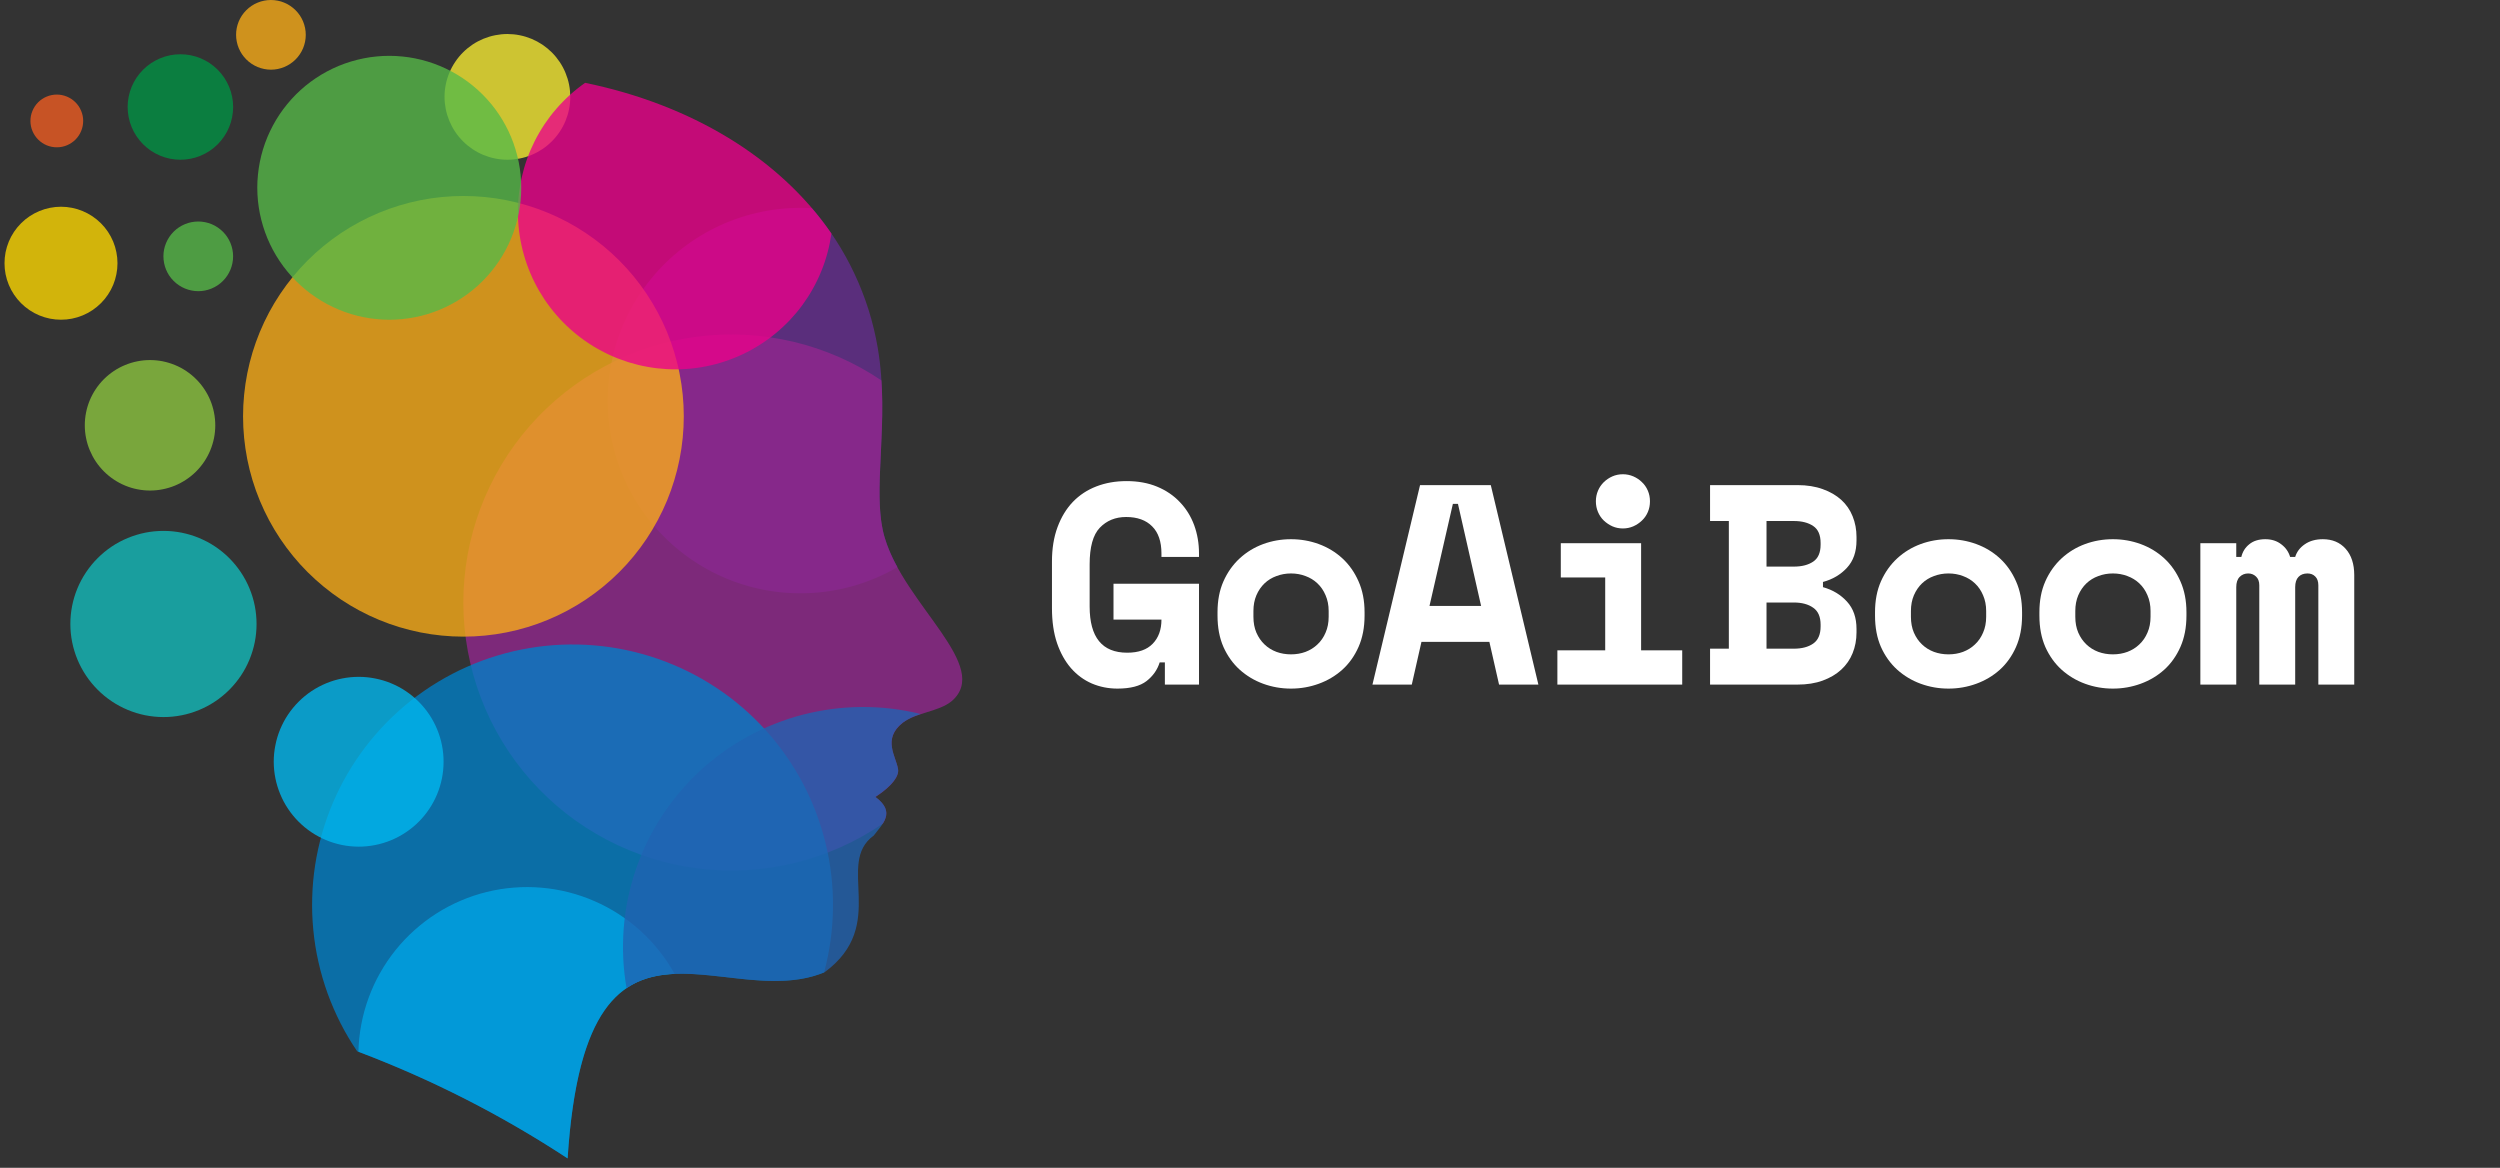 <svg xmlns="http://www.w3.org/2000/svg" xmlns:xlink="http://www.w3.org/1999/xlink" width="441" viewBox="0 0 330.75 154.5" height="206" preserveAspectRatio="xMidYMid meet"><rect x="0" y="0" width="330.75" height="154.5" fill="#333333" stroke="none"/><defs><g></g><clipPath id="c8bd42b16a"><path d="M 61 44 L 127.496 44 L 127.496 116 L 61 116 Z M 61 44 " clip-rule="nonzero"></path></clipPath><clipPath id="935e0ecbd5"><path d="M 41 85 L 111 85 L 111 153.254 L 41 153.254 Z M 41 85 " clip-rule="nonzero"></path></clipPath><clipPath id="cc89a31116"><path d="M 47 117 L 90 117 L 90 153.254 L 47 153.254 Z M 47 117 " clip-rule="nonzero"></path></clipPath><clipPath id="94cc81466f"><path d="M 0.41 27 L 16 27 L 16 43 L 0.41 43 Z M 0.41 27 " clip-rule="nonzero"></path></clipPath></defs><g fill="#ffffff" fill-opacity="1"><g transform="translate(137.519, 90.571)"><g><path d="M 9.797 -13.344 L 21.109 -13.344 L 21.109 0 L 16.594 0 L 16.594 -2.938 L 15.906 -2.938 C 15.602 -1.957 15.023 -1.133 14.172 -0.469 C 13.316 0.195 12.035 0.531 10.328 0.531 C 9.117 0.531 7.988 0.305 6.938 -0.141 C 5.883 -0.598 4.969 -1.27 4.188 -2.156 C 3.406 -3.051 2.785 -4.16 2.328 -5.484 C 1.879 -6.805 1.656 -8.348 1.656 -10.109 L 1.656 -16.281 C 1.656 -17.988 1.898 -19.504 2.391 -20.828 C 2.879 -22.148 3.555 -23.266 4.422 -24.172 C 5.297 -25.078 6.332 -25.758 7.531 -26.219 C 8.738 -26.688 10.07 -26.922 11.531 -26.922 C 13.039 -26.922 14.383 -26.676 15.562 -26.188 C 16.75 -25.695 17.754 -25.016 18.578 -24.141 C 19.41 -23.273 20.039 -22.258 20.469 -21.094 C 20.895 -19.926 21.109 -18.676 21.109 -17.344 L 21.109 -16.891 L 16.141 -16.891 L 16.141 -17.344 C 16.141 -18.926 15.727 -20.125 14.906 -20.938 C 14.094 -21.758 12.945 -22.172 11.469 -22.172 C 10.051 -22.172 8.891 -21.695 7.984 -20.75 C 7.086 -19.812 6.641 -18.195 6.641 -15.906 L 6.641 -10.328 C 6.641 -6.254 8.297 -4.219 11.609 -4.219 C 13.098 -4.219 14.223 -4.613 14.984 -5.406 C 15.754 -6.195 16.141 -7.258 16.141 -8.594 L 9.797 -8.594 Z M 9.797 -13.344 "></path></g></g></g><g fill="#ffffff" fill-opacity="1"><g transform="translate(159.266, 90.571)"><g><path d="M 21.266 -9.125 C 21.266 -7.562 21 -6.18 20.469 -4.984 C 19.945 -3.797 19.234 -2.789 18.328 -1.969 C 17.422 -1.156 16.379 -0.535 15.203 -0.109 C 14.035 0.316 12.812 0.531 11.531 0.531 C 10.25 0.531 9.023 0.316 7.859 -0.109 C 6.691 -0.535 5.656 -1.156 4.75 -1.969 C 3.844 -2.789 3.125 -3.797 2.594 -4.984 C 2.07 -6.18 1.812 -7.562 1.812 -9.125 L 1.812 -9.578 C 1.812 -11.109 2.07 -12.469 2.594 -13.656 C 3.125 -14.852 3.844 -15.867 4.75 -16.703 C 5.656 -17.535 6.691 -18.164 7.859 -18.594 C 9.023 -19.02 10.25 -19.234 11.531 -19.234 C 12.812 -19.234 14.035 -19.02 15.203 -18.594 C 16.379 -18.164 17.422 -17.535 18.328 -16.703 C 19.234 -15.867 19.945 -14.852 20.469 -13.656 C 21 -12.469 21.266 -11.109 21.266 -9.578 Z M 11.531 -4 C 12.219 -4 12.859 -4.109 13.453 -4.328 C 14.055 -4.555 14.582 -4.883 15.031 -5.312 C 15.488 -5.738 15.848 -6.258 16.109 -6.875 C 16.379 -7.488 16.516 -8.188 16.516 -8.969 L 16.516 -9.734 C 16.516 -10.504 16.379 -11.195 16.109 -11.812 C 15.848 -12.438 15.488 -12.961 15.031 -13.391 C 14.582 -13.816 14.055 -14.141 13.453 -14.359 C 12.859 -14.586 12.219 -14.703 11.531 -14.703 C 10.852 -14.703 10.211 -14.586 9.609 -14.359 C 9.004 -14.141 8.477 -13.816 8.031 -13.391 C 7.582 -12.961 7.223 -12.438 6.953 -11.812 C 6.691 -11.195 6.562 -10.504 6.562 -9.734 L 6.562 -8.969 C 6.562 -8.188 6.691 -7.488 6.953 -6.875 C 7.223 -6.258 7.582 -5.738 8.031 -5.312 C 8.477 -4.883 9.004 -4.555 9.609 -4.328 C 10.211 -4.109 10.852 -4 11.531 -4 Z M 11.531 -4 "></path></g></g></g><g fill="#ffffff" fill-opacity="1"><g transform="translate(181.013, 90.571)"><g><path d="M 16.031 -5.656 L 7.047 -5.656 L 5.766 0 L 0.562 0 L 6.859 -26.391 L 16.219 -26.391 L 22.516 0 L 17.312 0 Z M 8.109 -10.406 L 14.938 -10.406 L 11.875 -23.906 L 11.203 -23.906 Z M 8.109 -10.406 "></path></g></g></g><g fill="#ffffff" fill-opacity="1"><g transform="translate(202.76, 90.571)"><g><path d="M 3.281 -4.531 L 9.609 -4.531 L 9.609 -14.172 L 3.734 -14.172 L 3.734 -18.703 L 14.359 -18.703 L 14.359 -4.531 L 19.797 -4.531 L 19.797 0 L 3.281 0 Z M 15.531 -24.25 C 15.531 -23.738 15.438 -23.266 15.25 -22.828 C 15.062 -22.391 14.801 -22.016 14.469 -21.703 C 14.145 -21.391 13.766 -21.133 13.328 -20.938 C 12.891 -20.75 12.43 -20.656 11.953 -20.656 C 11.453 -20.656 10.988 -20.75 10.562 -20.938 C 10.133 -21.133 9.754 -21.391 9.422 -21.703 C 9.098 -22.016 8.844 -22.391 8.656 -22.828 C 8.469 -23.266 8.375 -23.738 8.375 -24.25 C 8.375 -24.75 8.469 -25.219 8.656 -25.656 C 8.844 -26.094 9.098 -26.469 9.422 -26.781 C 9.754 -27.102 10.133 -27.359 10.562 -27.547 C 10.988 -27.734 11.453 -27.828 11.953 -27.828 C 12.43 -27.828 12.891 -27.734 13.328 -27.547 C 13.766 -27.359 14.145 -27.102 14.469 -26.781 C 14.801 -26.469 15.062 -26.094 15.25 -25.656 C 15.438 -25.219 15.531 -24.75 15.531 -24.25 Z M 15.531 -24.25 "></path></g></g></g><g fill="#ffffff" fill-opacity="1"><g transform="translate(224.507, 90.571)"><g><path d="M 1.734 -4.75 L 4.219 -4.75 L 4.219 -21.641 L 1.734 -21.641 L 1.734 -26.391 L 13.312 -26.391 C 14.562 -26.391 15.672 -26.211 16.641 -25.859 C 17.609 -25.516 18.426 -25.039 19.094 -24.438 C 19.758 -23.832 20.258 -23.109 20.594 -22.266 C 20.938 -21.422 21.109 -20.508 21.109 -19.531 L 21.109 -19.078 C 21.109 -17.566 20.688 -16.359 19.844 -15.453 C 19.008 -14.547 17.953 -13.922 16.672 -13.578 L 16.672 -12.891 C 17.953 -12.535 19.008 -11.898 19.844 -10.984 C 20.688 -10.066 21.109 -8.859 21.109 -7.359 L 21.109 -6.906 C 21.109 -5.914 20.938 -5 20.594 -4.156 C 20.258 -3.32 19.758 -2.598 19.094 -1.984 C 18.426 -1.367 17.609 -0.883 16.641 -0.531 C 15.672 -0.176 14.562 0 13.312 0 L 1.734 0 Z M 9.203 -4.75 L 12.812 -4.75 C 13.875 -4.75 14.727 -4.973 15.375 -5.422 C 16.031 -5.879 16.359 -6.633 16.359 -7.688 L 16.359 -7.922 C 16.359 -8.973 16.031 -9.723 15.375 -10.172 C 14.727 -10.629 13.875 -10.859 12.812 -10.859 L 9.203 -10.859 Z M 9.203 -15.609 L 12.812 -15.609 C 13.875 -15.609 14.727 -15.828 15.375 -16.266 C 16.031 -16.703 16.359 -17.453 16.359 -18.516 L 16.359 -18.734 C 16.359 -19.797 16.031 -20.547 15.375 -20.984 C 14.727 -21.422 13.875 -21.641 12.812 -21.641 L 9.203 -21.641 Z M 9.203 -15.609 "></path></g></g></g><g fill="#ffffff" fill-opacity="1"><g transform="translate(246.254, 90.571)"><g><path d="M 21.266 -9.125 C 21.266 -7.562 21 -6.18 20.469 -4.984 C 19.945 -3.797 19.234 -2.789 18.328 -1.969 C 17.422 -1.156 16.379 -0.535 15.203 -0.109 C 14.035 0.316 12.812 0.531 11.531 0.531 C 10.25 0.531 9.023 0.316 7.859 -0.109 C 6.691 -0.535 5.656 -1.156 4.75 -1.969 C 3.844 -2.789 3.125 -3.797 2.594 -4.984 C 2.07 -6.18 1.812 -7.562 1.812 -9.125 L 1.812 -9.578 C 1.812 -11.109 2.07 -12.469 2.594 -13.656 C 3.125 -14.852 3.844 -15.867 4.75 -16.703 C 5.656 -17.535 6.691 -18.164 7.859 -18.594 C 9.023 -19.02 10.25 -19.234 11.531 -19.234 C 12.812 -19.234 14.035 -19.02 15.203 -18.594 C 16.379 -18.164 17.422 -17.535 18.328 -16.703 C 19.234 -15.867 19.945 -14.852 20.469 -13.656 C 21 -12.469 21.266 -11.109 21.266 -9.578 Z M 11.531 -4 C 12.219 -4 12.859 -4.109 13.453 -4.328 C 14.055 -4.555 14.582 -4.883 15.031 -5.312 C 15.488 -5.738 15.848 -6.258 16.109 -6.875 C 16.379 -7.488 16.516 -8.188 16.516 -8.969 L 16.516 -9.734 C 16.516 -10.504 16.379 -11.195 16.109 -11.812 C 15.848 -12.438 15.488 -12.961 15.031 -13.391 C 14.582 -13.816 14.055 -14.141 13.453 -14.359 C 12.859 -14.586 12.219 -14.703 11.531 -14.703 C 10.852 -14.703 10.211 -14.586 9.609 -14.359 C 9.004 -14.141 8.477 -13.816 8.031 -13.391 C 7.582 -12.961 7.223 -12.438 6.953 -11.812 C 6.691 -11.195 6.562 -10.504 6.562 -9.734 L 6.562 -8.969 C 6.562 -8.188 6.691 -7.488 6.953 -6.875 C 7.223 -6.258 7.582 -5.738 8.031 -5.312 C 8.477 -4.883 9.004 -4.555 9.609 -4.328 C 10.211 -4.109 10.852 -4 11.531 -4 Z M 11.531 -4 "></path></g></g></g><g fill="#ffffff" fill-opacity="1"><g transform="translate(268.001, 90.571)"><g><path d="M 21.266 -9.125 C 21.266 -7.562 21 -6.18 20.469 -4.984 C 19.945 -3.797 19.234 -2.789 18.328 -1.969 C 17.422 -1.156 16.379 -0.535 15.203 -0.109 C 14.035 0.316 12.812 0.531 11.531 0.531 C 10.25 0.531 9.023 0.316 7.859 -0.109 C 6.691 -0.535 5.656 -1.156 4.75 -1.969 C 3.844 -2.789 3.125 -3.797 2.594 -4.984 C 2.07 -6.18 1.812 -7.562 1.812 -9.125 L 1.812 -9.578 C 1.812 -11.109 2.07 -12.469 2.594 -13.656 C 3.125 -14.852 3.844 -15.867 4.75 -16.703 C 5.656 -17.535 6.691 -18.164 7.859 -18.594 C 9.023 -19.02 10.25 -19.234 11.531 -19.234 C 12.812 -19.234 14.035 -19.02 15.203 -18.594 C 16.379 -18.164 17.422 -17.535 18.328 -16.703 C 19.234 -15.867 19.945 -14.852 20.469 -13.656 C 21 -12.469 21.266 -11.109 21.266 -9.578 Z M 11.531 -4 C 12.219 -4 12.859 -4.109 13.453 -4.328 C 14.055 -4.555 14.582 -4.883 15.031 -5.312 C 15.488 -5.738 15.848 -6.258 16.109 -6.875 C 16.379 -7.488 16.516 -8.188 16.516 -8.969 L 16.516 -9.734 C 16.516 -10.504 16.379 -11.195 16.109 -11.812 C 15.848 -12.438 15.488 -12.961 15.031 -13.391 C 14.582 -13.816 14.055 -14.141 13.453 -14.359 C 12.859 -14.586 12.219 -14.703 11.531 -14.703 C 10.852 -14.703 10.211 -14.586 9.609 -14.359 C 9.004 -14.141 8.477 -13.816 8.031 -13.391 C 7.582 -12.961 7.223 -12.438 6.953 -11.812 C 6.691 -11.195 6.562 -10.504 6.562 -9.734 L 6.562 -8.969 C 6.562 -8.188 6.691 -7.488 6.953 -6.875 C 7.223 -6.258 7.582 -5.738 8.031 -5.312 C 8.477 -4.883 9.004 -4.555 9.609 -4.328 C 10.211 -4.109 10.852 -4 11.531 -4 Z M 11.531 -4 "></path></g></g></g><g fill="#ffffff" fill-opacity="1"><g transform="translate(289.748, 90.571)"><g><path d="M 21.719 0 L 16.969 0 L 16.969 -13.125 C 16.969 -13.645 16.832 -14.035 16.562 -14.297 C 16.301 -14.566 15.957 -14.703 15.531 -14.703 C 15.031 -14.703 14.633 -14.551 14.344 -14.25 C 14.051 -13.945 13.906 -13.492 13.906 -12.891 L 13.906 0 L 9.156 0 L 9.156 -13.125 C 9.156 -13.645 9.008 -14.035 8.719 -14.297 C 8.438 -14.566 8.094 -14.703 7.688 -14.703 C 7.238 -14.703 6.863 -14.551 6.562 -14.25 C 6.258 -13.945 6.109 -13.492 6.109 -12.891 L 6.109 0 L 1.359 0 L 1.359 -18.703 L 6.109 -18.703 L 6.109 -16.891 L 6.781 -16.891 C 6.938 -17.566 7.285 -18.125 7.828 -18.562 C 8.367 -19.008 9.078 -19.234 9.953 -19.234 C 10.785 -19.234 11.488 -19.008 12.062 -18.562 C 12.645 -18.125 13.035 -17.566 13.234 -16.891 L 13.906 -16.891 C 14.113 -17.566 14.535 -18.125 15.172 -18.562 C 15.816 -19.008 16.613 -19.234 17.562 -19.234 C 18.82 -19.234 19.828 -18.812 20.578 -17.969 C 21.336 -17.125 21.719 -15.961 21.719 -14.484 Z M 21.719 0 "></path></g></g></g><path fill="#f9ed32" d="M 67.129 21.133 C 67.676 21.133 68.215 21.078 68.75 20.973 C 69.289 20.867 69.809 20.711 70.312 20.5 C 70.816 20.293 71.297 20.035 71.75 19.734 C 72.203 19.43 72.621 19.086 73.008 18.699 C 73.395 18.312 73.738 17.895 74.043 17.441 C 74.348 16.988 74.602 16.508 74.812 16.004 C 75.02 15.5 75.18 14.98 75.285 14.445 C 75.395 13.91 75.445 13.367 75.445 12.824 C 75.445 12.277 75.395 11.738 75.289 11.199 C 75.184 10.664 75.023 10.145 74.816 9.641 C 74.609 9.137 74.352 8.656 74.051 8.203 C 73.746 7.75 73.402 7.328 73.016 6.941 C 72.633 6.559 72.211 6.211 71.758 5.906 C 71.305 5.605 70.824 5.348 70.32 5.137 C 69.816 4.93 69.297 4.77 68.762 4.664 C 68.227 4.555 67.688 4.504 67.141 4.5 C 66.594 4.5 66.055 4.555 65.52 4.66 C 64.984 4.766 64.465 4.922 63.957 5.129 C 63.453 5.34 62.973 5.594 62.52 5.895 C 62.066 6.199 61.645 6.543 61.258 6.93 C 60.871 7.312 60.527 7.734 60.223 8.188 C 59.918 8.641 59.66 9.117 59.453 9.621 C 59.242 10.125 59.082 10.645 58.977 11.18 C 58.867 11.715 58.812 12.254 58.812 12.801 C 58.812 13.348 58.867 13.891 58.973 14.426 C 59.078 14.961 59.238 15.48 59.445 15.984 C 59.656 16.492 59.91 16.969 60.215 17.426 C 60.516 17.879 60.863 18.301 61.25 18.688 C 61.633 19.074 62.055 19.418 62.508 19.723 C 62.961 20.027 63.441 20.285 63.945 20.496 C 64.449 20.703 64.973 20.863 65.508 20.969 C 66.043 21.078 66.582 21.133 67.129 21.133 Z M 67.129 21.133 " fill-opacity="0.78" fill-rule="evenodd"></path><path fill="#662d91" d="M 107.418 27.543 C 109.676 30.164 111.547 33.039 113.023 36.168 C 114.5 39.297 115.531 42.562 116.117 45.973 C 117.805 55.828 115.234 64.957 117.035 71.09 C 117.457 72.465 118.023 73.781 118.73 75.031 C 117.891 75.523 117.02 75.965 116.125 76.355 C 115.23 76.746 114.32 77.086 113.387 77.371 C 112.453 77.656 111.508 77.891 110.547 78.066 C 109.586 78.246 108.621 78.367 107.648 78.434 C 106.676 78.5 105.699 78.512 104.727 78.465 C 103.75 78.422 102.781 78.32 101.816 78.164 C 100.855 78.008 99.902 77.797 98.965 77.531 C 98.027 77.266 97.105 76.949 96.203 76.578 C 95.301 76.207 94.422 75.785 93.566 75.312 C 92.715 74.84 91.891 74.32 91.094 73.754 C 90.301 73.188 89.543 72.578 88.816 71.922 C 88.094 71.27 87.406 70.578 86.762 69.844 C 86.117 69.113 85.516 68.344 84.961 67.543 C 84.402 66.742 83.895 65.91 83.434 65.051 C 82.973 64.191 82.562 63.309 82.203 62.402 C 81.84 61.496 81.535 60.57 81.281 59.629 C 81.027 58.688 80.828 57.734 80.684 56.77 C 80.539 55.801 80.449 54.832 80.418 53.859 C 80.387 52.883 80.406 51.91 80.488 50.938 C 80.566 49.965 80.699 49 80.891 48.043 C 81.078 47.086 81.324 46.141 81.621 45.211 C 81.918 44.281 82.27 43.375 82.672 42.484 C 83.074 41.598 83.527 40.734 84.027 39.895 C 84.527 39.059 85.078 38.254 85.672 37.48 C 86.266 36.707 86.902 35.969 87.578 35.266 C 88.258 34.566 88.977 33.906 89.73 33.285 C 90.484 32.668 91.27 32.094 92.09 31.566 C 92.91 31.035 93.758 30.559 94.637 30.125 C 95.512 29.695 96.406 29.316 97.328 28.988 C 98.246 28.66 99.18 28.383 100.133 28.164 C 101.082 27.941 102.043 27.777 103.012 27.668 C 103.98 27.555 104.953 27.5 105.93 27.5 C 106.41 27.5 106.918 27.52 107.418 27.543 Z M 107.418 27.543 " fill-opacity="0.78" fill-rule="evenodd"></path><g clip-path="url(#c8bd42b16a)"><path fill="#92278f" d="M 116.613 50.309 C 117.148 58.477 115.5 65.867 117.035 71.113 C 119.664 80.066 131.32 88.18 125.875 92.789 C 124.152 94.172 121.188 94.262 119.445 95.617 C 116.68 97.777 118.574 100.113 118.816 101.797 C 118.934 102.598 118.211 103.883 115.812 105.445 C 117.621 106.781 117.457 107.91 116.812 108.949 C 115.93 109.555 115.023 110.117 114.09 110.641 C 113.16 111.164 112.203 111.641 111.23 112.078 C 110.254 112.512 109.262 112.902 108.25 113.25 C 107.238 113.598 106.215 113.895 105.176 114.148 C 104.137 114.402 103.09 114.609 102.031 114.77 C 100.977 114.926 99.914 115.039 98.848 115.102 C 97.781 115.164 96.715 115.18 95.645 115.145 C 94.578 115.109 93.512 115.031 92.453 114.898 C 91.391 114.77 90.34 114.594 89.293 114.367 C 88.25 114.141 87.219 113.871 86.195 113.551 C 85.176 113.234 84.172 112.871 83.188 112.461 C 82.199 112.051 81.23 111.598 80.285 111.102 C 79.34 110.605 78.418 110.066 77.52 109.488 C 76.621 108.91 75.754 108.289 74.91 107.633 C 74.07 106.973 73.258 106.277 72.48 105.547 C 71.703 104.812 70.957 104.047 70.246 103.25 C 69.539 102.449 68.867 101.621 68.23 100.762 C 67.598 99.902 67.004 99.016 66.449 98.102 C 65.895 97.188 65.383 96.254 64.91 95.293 C 64.441 94.332 64.016 93.355 63.637 92.355 C 63.254 91.355 62.918 90.344 62.629 89.316 C 62.34 88.285 62.098 87.246 61.902 86.195 C 61.707 85.148 61.559 84.09 61.457 83.027 C 61.359 81.961 61.305 80.895 61.301 79.828 C 61.301 78.758 61.344 77.691 61.438 76.629 C 61.527 75.562 61.668 74.504 61.859 73.453 C 62.047 72.402 62.281 71.359 62.566 70.332 C 62.848 69.301 63.176 68.285 63.551 67.285 C 63.926 66.281 64.344 65.301 64.809 64.34 C 65.27 63.375 65.777 62.434 66.324 61.52 C 66.871 60.602 67.461 59.711 68.09 58.848 C 68.719 57.98 69.387 57.148 70.09 56.344 C 70.793 55.543 71.531 54.77 72.309 54.035 C 73.082 53.297 73.887 52.598 74.723 51.934 C 75.562 51.27 76.426 50.645 77.32 50.059 C 78.215 49.473 79.133 48.926 80.074 48.426 C 81.016 47.922 81.98 47.461 82.965 47.047 C 83.949 46.633 84.953 46.262 85.969 45.934 C 86.988 45.609 88.02 45.332 89.062 45.098 C 90.105 44.867 91.156 44.684 92.215 44.547 C 93.273 44.41 94.34 44.32 95.406 44.277 C 96.477 44.238 97.543 44.246 98.609 44.301 C 99.676 44.355 100.738 44.461 101.797 44.613 C 102.855 44.766 103.902 44.965 104.945 45.211 C 105.984 45.457 107.012 45.75 108.023 46.09 C 109.035 46.43 110.031 46.812 111.012 47.242 C 111.988 47.672 112.945 48.145 113.883 48.66 C 114.82 49.176 115.73 49.734 116.613 50.332 Z M 116.613 50.309 " fill-opacity="0.78" fill-rule="evenodd"></path></g><g clip-path="url(#935e0ecbd5)"><path fill="#007fc6" d="M 109.023 128.652 C 95.555 134.137 77.523 115.746 75.094 153.254 C 66.336 147.504 57.055 142.781 47.254 139.086 C 46.848 138.492 46.465 137.887 46.098 137.27 C 45.73 136.652 45.387 136.023 45.059 135.383 C 44.734 134.742 44.426 134.094 44.141 133.434 C 43.855 132.777 43.59 132.109 43.344 131.434 C 43.102 130.758 42.879 130.078 42.676 129.387 C 42.473 128.699 42.293 128.004 42.137 127.301 C 41.977 126.602 41.84 125.898 41.727 125.188 C 41.613 124.48 41.52 123.766 41.453 123.051 C 41.383 122.336 41.336 121.621 41.309 120.902 C 41.285 120.184 41.285 119.469 41.305 118.75 C 41.324 118.031 41.367 117.316 41.43 116.602 C 41.496 115.883 41.582 115.172 41.691 114.461 C 41.801 113.754 41.934 113.047 42.086 112.344 C 42.242 111.645 42.418 110.949 42.613 110.258 C 42.812 109.566 43.031 108.883 43.27 108.207 C 43.508 107.527 43.77 106.859 44.051 106.199 C 44.336 105.539 44.637 104.887 44.957 104.246 C 45.281 103.605 45.625 102.973 45.984 102.352 C 46.348 101.73 46.73 101.125 47.129 100.527 C 47.527 99.93 47.945 99.348 48.383 98.777 C 48.82 98.207 49.273 97.652 49.746 97.109 C 50.215 96.566 50.703 96.039 51.207 95.527 C 51.715 95.016 52.234 94.523 52.77 94.043 C 53.305 93.562 53.852 93.102 54.418 92.656 C 54.98 92.215 55.559 91.785 56.148 91.379 C 56.742 90.969 57.344 90.578 57.957 90.211 C 58.574 89.84 59.199 89.488 59.836 89.156 C 60.473 88.824 61.121 88.512 61.777 88.223 C 62.434 87.93 63.098 87.66 63.773 87.41 C 64.445 87.16 65.129 86.934 65.816 86.727 C 66.504 86.52 67.195 86.332 67.895 86.168 C 68.594 86.008 69.301 85.863 70.008 85.746 C 70.715 85.625 71.426 85.527 72.141 85.453 C 72.855 85.379 73.57 85.324 74.289 85.293 C 75.008 85.266 75.727 85.258 76.441 85.27 C 77.16 85.285 77.879 85.32 78.594 85.383 C 79.309 85.441 80.023 85.523 80.734 85.625 C 81.445 85.73 82.152 85.855 82.855 86.004 C 83.559 86.152 84.254 86.324 84.945 86.516 C 85.641 86.707 86.324 86.918 87.004 87.152 C 87.684 87.387 88.352 87.645 89.016 87.922 C 89.68 88.195 90.332 88.496 90.977 88.812 C 91.621 89.129 92.254 89.465 92.879 89.824 C 93.5 90.18 94.113 90.559 94.711 90.953 C 95.312 91.348 95.898 91.762 96.473 92.191 C 97.047 92.625 97.605 93.074 98.152 93.543 C 98.699 94.008 99.227 94.492 99.742 94.992 C 100.258 95.492 100.758 96.008 101.242 96.539 C 101.727 97.07 102.191 97.617 102.641 98.176 C 103.09 98.738 103.52 99.312 103.934 99.898 C 104.348 100.488 104.742 101.086 105.117 101.699 C 105.492 102.312 105.848 102.934 106.184 103.57 C 106.523 104.203 106.84 104.848 107.133 105.504 C 107.43 106.156 107.707 106.82 107.961 107.492 C 108.215 108.164 108.449 108.84 108.664 109.527 C 108.875 110.215 109.066 110.906 109.234 111.602 C 109.402 112.301 109.551 113.004 109.676 113.711 C 109.801 114.418 109.902 115.129 109.984 115.844 C 110.066 116.555 110.125 117.27 110.16 117.988 C 110.195 118.707 110.211 119.422 110.199 120.141 C 110.191 120.859 110.16 121.578 110.105 122.293 C 110.055 123.008 109.977 123.723 109.879 124.434 C 109.781 125.145 109.66 125.855 109.516 126.559 C 109.375 127.262 109.211 127.961 109.023 128.652 Z M 109.023 128.652 " fill-opacity="0.78" fill-rule="evenodd"></path></g><g clip-path="url(#cc89a31116)"><path fill="#01a6e6" d="M 89.246 128.848 C 82.133 129.145 76.391 133.242 75.094 153.254 C 66.387 147.539 57.16 142.836 47.418 139.145 C 47.449 137.93 47.574 136.723 47.801 135.527 C 48.027 134.332 48.348 133.164 48.766 132.02 C 49.184 130.879 49.691 129.777 50.289 128.715 C 50.887 127.656 51.566 126.652 52.328 125.703 C 53.09 124.754 53.926 123.875 54.832 123.062 C 55.738 122.25 56.703 121.516 57.727 120.863 C 58.754 120.207 59.828 119.641 60.945 119.164 C 62.062 118.684 63.215 118.297 64.395 118.008 C 65.578 117.715 66.773 117.523 67.988 117.43 C 69.199 117.332 70.414 117.336 71.625 117.441 C 72.836 117.543 74.035 117.746 75.215 118.043 C 76.395 118.344 77.539 118.734 78.656 119.223 C 79.77 119.707 80.84 120.281 81.859 120.941 C 82.883 121.605 83.844 122.344 84.746 123.16 C 85.645 123.98 86.473 124.867 87.227 125.82 C 87.984 126.773 88.656 127.781 89.246 128.848 Z M 89.246 128.848 " fill-opacity="0.78" fill-rule="evenodd"></path></g><path fill="#2063b2" d="M 121.793 94.469 C 120.949 94.715 120.168 95.09 119.445 95.594 C 116.68 97.754 118.574 100.09 118.816 101.777 C 118.934 102.578 118.211 103.863 115.812 105.426 C 118.582 107.469 116.723 109.031 115.605 110.535 C 110.426 114.27 117.633 122.359 109.086 128.633 C 100.461 132.184 89.973 125.918 82.891 130.73 C 82.777 130.082 82.684 129.434 82.613 128.777 C 82.539 128.125 82.488 127.473 82.457 126.816 C 82.426 126.16 82.414 125.504 82.426 124.848 C 82.434 124.191 82.465 123.535 82.512 122.879 C 82.562 122.223 82.633 121.57 82.723 120.922 C 82.812 120.27 82.926 119.625 83.055 118.98 C 83.188 118.336 83.336 117.695 83.508 117.062 C 83.676 116.43 83.867 115.801 84.078 115.176 C 84.285 114.555 84.516 113.941 84.762 113.332 C 85.008 112.723 85.273 112.121 85.559 111.531 C 85.844 110.938 86.148 110.355 86.469 109.785 C 86.789 109.211 87.129 108.648 87.484 108.094 C 87.84 107.543 88.211 107.004 88.602 106.473 C 88.988 105.945 89.395 105.43 89.816 104.926 C 90.238 104.422 90.676 103.93 91.125 103.453 C 91.578 102.977 92.043 102.516 92.523 102.066 C 93.004 101.617 93.5 101.188 94.008 100.77 C 94.512 100.352 95.031 99.949 95.566 99.566 C 96.098 99.18 96.641 98.812 97.195 98.461 C 97.75 98.109 98.316 97.777 98.891 97.461 C 99.469 97.145 100.055 96.844 100.648 96.566 C 101.242 96.285 101.844 96.023 102.453 95.781 C 103.062 95.539 103.684 95.316 104.305 95.109 C 104.93 94.906 105.559 94.723 106.195 94.555 C 106.832 94.391 107.473 94.246 108.117 94.121 C 108.762 93.996 109.41 93.891 110.062 93.805 C 110.711 93.719 111.367 93.652 112.02 93.609 C 112.676 93.562 113.332 93.539 113.988 93.535 C 114.645 93.531 115.301 93.547 115.957 93.582 C 116.613 93.621 117.27 93.676 117.922 93.754 C 118.574 93.832 119.223 93.93 119.867 94.047 C 120.516 94.164 121.156 94.301 121.793 94.457 Z M 121.793 94.469 " fill-opacity="0.78" fill-rule="evenodd"></path><path fill="#12bcbc" d="M 21.621 94.867 C 22.43 94.871 23.23 94.789 24.023 94.633 C 24.816 94.477 25.586 94.242 26.336 93.934 C 27.082 93.625 27.793 93.246 28.465 92.797 C 29.137 92.348 29.762 91.836 30.332 91.266 C 30.906 90.691 31.414 90.07 31.867 89.398 C 32.316 88.727 32.695 88.016 33.004 87.27 C 33.312 86.52 33.547 85.75 33.707 84.957 C 33.863 84.164 33.941 83.363 33.941 82.555 C 33.941 81.746 33.863 80.945 33.707 80.152 C 33.551 79.359 33.316 78.59 33.004 77.84 C 32.695 77.094 32.316 76.383 31.867 75.711 C 31.418 75.039 30.906 74.418 30.336 73.844 C 29.762 73.273 29.141 72.762 28.469 72.312 C 27.797 71.863 27.086 71.484 26.34 71.176 C 25.59 70.863 24.82 70.633 24.027 70.473 C 23.234 70.316 22.434 70.238 21.625 70.238 C 20.816 70.238 20.012 70.316 19.219 70.473 C 18.426 70.633 17.656 70.867 16.91 71.176 C 16.16 71.484 15.453 71.863 14.777 72.312 C 14.105 72.766 13.484 73.273 12.914 73.848 C 12.34 74.418 11.832 75.043 11.383 75.715 C 10.934 76.387 10.551 77.098 10.242 77.844 C 9.934 78.59 9.699 79.363 9.543 80.156 C 9.387 80.949 9.309 81.75 9.309 82.559 C 9.309 83.367 9.391 84.168 9.547 84.957 C 9.707 85.75 9.941 86.52 10.25 87.266 C 10.562 88.012 10.941 88.719 11.391 89.391 C 11.84 90.062 12.352 90.684 12.922 91.254 C 13.492 91.828 14.113 92.336 14.785 92.785 C 15.457 93.234 16.168 93.613 16.914 93.926 C 17.66 94.234 18.426 94.469 19.219 94.629 C 20.012 94.785 20.812 94.867 21.621 94.867 Z M 21.621 94.867 " fill-opacity="0.78" fill-rule="evenodd"></path><path fill="#00b9f1" d="M 47.418 112.012 C 48.156 112.016 48.887 111.945 49.613 111.801 C 50.336 111.66 51.039 111.449 51.723 111.168 C 52.406 110.887 53.055 110.543 53.668 110.133 C 54.285 109.727 54.852 109.262 55.375 108.742 C 55.898 108.219 56.367 107.652 56.777 107.039 C 57.188 106.43 57.535 105.781 57.82 105.102 C 58.105 104.418 58.32 103.715 58.465 102.992 C 58.609 102.27 58.684 101.539 58.684 100.801 C 58.688 100.062 58.617 99.332 58.473 98.605 C 58.332 97.883 58.117 97.18 57.836 96.496 C 57.555 95.816 57.211 95.168 56.801 94.551 C 56.391 93.938 55.926 93.371 55.406 92.848 C 54.883 92.324 54.316 91.859 53.703 91.445 C 53.09 91.035 52.445 90.688 51.762 90.406 C 51.082 90.121 50.379 89.91 49.652 89.766 C 48.93 89.621 48.199 89.547 47.461 89.547 C 46.723 89.547 45.992 89.617 45.27 89.762 C 44.543 89.902 43.84 90.117 43.16 90.398 C 42.477 90.68 41.828 91.027 41.215 91.434 C 40.602 91.844 40.031 92.309 39.512 92.832 C 38.988 93.355 38.523 93.922 38.109 94.535 C 37.699 95.148 37.355 95.797 37.07 96.477 C 36.789 97.16 36.574 97.863 36.434 98.586 C 36.289 99.309 36.215 100.039 36.215 100.777 C 36.219 101.516 36.289 102.242 36.434 102.965 C 36.578 103.688 36.793 104.387 37.074 105.066 C 37.355 105.746 37.699 106.395 38.109 107.004 C 38.516 107.617 38.98 108.184 39.5 108.703 C 40.02 109.227 40.586 109.691 41.195 110.102 C 41.809 110.512 42.453 110.859 43.133 111.141 C 43.812 111.426 44.512 111.641 45.234 111.789 C 45.953 111.934 46.684 112.008 47.418 112.012 Z M 47.418 112.012 " fill-opacity="0.78" fill-rule="evenodd"></path><path fill="#8dc63f" d="M 19.848 64.898 C 20.414 64.898 20.977 64.844 21.531 64.73 C 22.09 64.621 22.629 64.457 23.152 64.242 C 23.676 64.023 24.172 63.758 24.645 63.441 C 25.117 63.129 25.551 62.77 25.953 62.371 C 26.355 61.969 26.711 61.531 27.027 61.062 C 27.34 60.59 27.605 60.094 27.824 59.57 C 28.039 59.047 28.203 58.504 28.316 57.949 C 28.426 57.395 28.48 56.832 28.48 56.266 C 28.48 55.699 28.426 55.137 28.312 54.582 C 28.203 54.027 28.039 53.484 27.824 52.961 C 27.605 52.438 27.34 51.941 27.023 51.469 C 26.711 51 26.352 50.562 25.949 50.164 C 25.551 49.762 25.113 49.406 24.641 49.09 C 24.172 48.773 23.672 48.508 23.148 48.293 C 22.625 48.078 22.086 47.914 21.531 47.801 C 20.973 47.691 20.41 47.637 19.844 47.637 C 19.277 47.637 18.719 47.691 18.16 47.805 C 17.605 47.914 17.066 48.078 16.543 48.297 C 16.02 48.512 15.52 48.777 15.051 49.094 C 14.578 49.41 14.145 49.766 13.742 50.168 C 13.34 50.57 12.984 51.004 12.668 51.477 C 12.355 51.949 12.09 52.445 11.871 52.969 C 11.656 53.492 11.492 54.031 11.383 54.59 C 11.273 55.145 11.219 55.707 11.219 56.273 C 11.219 56.84 11.273 57.398 11.387 57.953 C 11.496 58.512 11.66 59.051 11.879 59.57 C 12.098 60.094 12.363 60.594 12.676 61.062 C 12.992 61.531 13.352 61.969 13.75 62.367 C 14.152 62.77 14.586 63.125 15.059 63.441 C 15.527 63.754 16.027 64.023 16.547 64.238 C 17.07 64.457 17.609 64.621 18.168 64.73 C 18.723 64.84 19.281 64.898 19.848 64.898 Z M 19.848 64.898 " fill-opacity="0.78" fill-rule="evenodd"></path><g clip-path="url(#94cc81466f)"><path fill="#ffd900" d="M 15.543 34.824 C 15.543 35.316 15.496 35.801 15.398 36.281 C 15.305 36.766 15.164 37.23 14.977 37.684 C 14.785 38.137 14.559 38.57 14.285 38.977 C 14.012 39.387 13.703 39.762 13.355 40.109 C 13.008 40.457 12.629 40.766 12.223 41.039 C 11.812 41.312 11.383 41.543 10.93 41.73 C 10.477 41.918 10.008 42.059 9.527 42.156 C 9.047 42.25 8.562 42.297 8.07 42.297 C 7.578 42.297 7.094 42.25 6.613 42.156 C 6.129 42.059 5.664 41.918 5.211 41.73 C 4.758 41.543 4.324 41.312 3.918 41.039 C 3.508 40.766 3.133 40.457 2.785 40.109 C 2.438 39.762 2.129 39.387 1.855 38.977 C 1.582 38.57 1.352 38.137 1.164 37.684 C 0.977 37.23 0.836 36.766 0.738 36.281 C 0.645 35.801 0.598 35.316 0.598 34.824 C 0.598 34.336 0.645 33.848 0.738 33.367 C 0.836 32.887 0.977 32.418 1.164 31.965 C 1.352 31.512 1.582 31.082 1.855 30.672 C 2.129 30.266 2.438 29.887 2.785 29.543 C 3.133 29.195 3.508 28.883 3.918 28.613 C 4.324 28.34 4.758 28.109 5.211 27.922 C 5.664 27.734 6.129 27.59 6.613 27.496 C 7.094 27.398 7.578 27.352 8.07 27.352 C 8.562 27.352 9.047 27.398 9.527 27.496 C 10.008 27.59 10.477 27.734 10.93 27.922 C 11.383 28.109 11.812 28.34 12.223 28.613 C 12.629 28.883 13.008 29.195 13.355 29.543 C 13.703 29.887 14.012 30.266 14.285 30.672 C 14.559 31.082 14.785 31.512 14.977 31.965 C 15.164 32.418 15.305 32.887 15.398 33.367 C 15.496 33.848 15.543 34.336 15.543 34.824 Z M 15.543 34.824 " fill-opacity="0.78" fill-rule="nonzero"></path></g><path fill="#009444" d="M 23.859 21.133 C 24.32 21.133 24.773 21.09 25.223 21 C 25.672 20.91 26.109 20.777 26.531 20.605 C 26.953 20.43 27.355 20.215 27.738 19.961 C 28.121 19.707 28.473 19.418 28.797 19.094 C 29.121 18.77 29.41 18.418 29.664 18.035 C 29.922 17.656 30.137 17.254 30.312 16.828 C 30.488 16.406 30.617 15.969 30.707 15.52 C 30.797 15.07 30.844 14.617 30.844 14.16 C 30.844 13.703 30.801 13.246 30.711 12.797 C 30.621 12.348 30.488 11.914 30.312 11.488 C 30.137 11.066 29.922 10.664 29.668 10.281 C 29.414 9.902 29.125 9.551 28.801 9.227 C 28.477 8.902 28.125 8.609 27.746 8.355 C 27.363 8.102 26.961 7.887 26.539 7.711 C 26.113 7.535 25.68 7.402 25.23 7.312 C 24.781 7.223 24.324 7.18 23.867 7.18 C 23.41 7.18 22.957 7.223 22.508 7.312 C 22.055 7.402 21.621 7.535 21.195 7.711 C 20.773 7.887 20.371 8.102 19.988 8.355 C 19.609 8.609 19.258 8.898 18.934 9.223 C 18.609 9.547 18.32 9.898 18.062 10.281 C 17.809 10.66 17.594 11.062 17.418 11.484 C 17.242 11.91 17.113 12.344 17.023 12.793 C 16.934 13.246 16.887 13.699 16.887 14.156 C 16.891 14.613 16.934 15.066 17.023 15.516 C 17.113 15.965 17.246 16.402 17.422 16.824 C 17.598 17.246 17.812 17.648 18.066 18.027 C 18.32 18.41 18.609 18.762 18.934 19.086 C 19.258 19.41 19.609 19.699 19.988 19.953 C 20.371 20.207 20.77 20.422 21.195 20.598 C 21.617 20.773 22.051 20.906 22.5 20.996 C 22.949 21.086 23.402 21.133 23.859 21.133 Z M 23.859 21.133 " fill-opacity="0.78" fill-rule="evenodd"></path><path fill="#56ba48" d="M 26.23 38.523 C 26.531 38.523 26.832 38.492 27.129 38.434 C 27.426 38.375 27.715 38.285 27.992 38.172 C 28.273 38.055 28.539 37.914 28.789 37.746 C 29.043 37.578 29.273 37.387 29.488 37.172 C 29.703 36.957 29.895 36.727 30.062 36.473 C 30.23 36.223 30.371 35.957 30.488 35.676 C 30.602 35.398 30.691 35.109 30.75 34.812 C 30.809 34.516 30.84 34.215 30.84 33.914 C 30.84 33.609 30.809 33.312 30.75 33.016 C 30.691 32.719 30.602 32.43 30.488 32.148 C 30.371 31.871 30.23 31.605 30.062 31.352 C 29.895 31.102 29.703 30.867 29.488 30.656 C 29.273 30.441 29.043 30.25 28.789 30.082 C 28.539 29.914 28.273 29.77 27.992 29.656 C 27.715 29.539 27.426 29.453 27.129 29.395 C 26.832 29.336 26.531 29.305 26.23 29.305 C 25.926 29.305 25.625 29.336 25.328 29.395 C 25.031 29.453 24.746 29.539 24.465 29.656 C 24.188 29.77 23.922 29.914 23.668 30.082 C 23.418 30.25 23.184 30.441 22.969 30.656 C 22.758 30.867 22.566 31.102 22.398 31.352 C 22.23 31.605 22.086 31.871 21.973 32.148 C 21.855 32.43 21.766 32.719 21.707 33.016 C 21.648 33.312 21.621 33.609 21.621 33.914 C 21.621 34.215 21.652 34.516 21.711 34.812 C 21.77 35.109 21.859 35.395 21.973 35.676 C 22.09 35.953 22.23 36.219 22.398 36.473 C 22.566 36.723 22.758 36.953 22.973 37.168 C 23.188 37.383 23.418 37.574 23.672 37.742 C 23.922 37.91 24.188 38.051 24.469 38.168 C 24.746 38.285 25.035 38.371 25.332 38.43 C 25.629 38.492 25.926 38.52 26.23 38.523 Z M 26.23 38.523 " fill-opacity="0.78" fill-rule="evenodd"></path><path fill="#fbad17" d="M 35.844 9.219 C 36.145 9.219 36.445 9.188 36.742 9.129 C 37.039 9.07 37.328 8.98 37.605 8.867 C 37.887 8.75 38.152 8.609 38.402 8.441 C 38.656 8.273 38.887 8.082 39.102 7.867 C 39.316 7.652 39.508 7.422 39.676 7.168 C 39.844 6.918 39.984 6.652 40.102 6.371 C 40.215 6.094 40.305 5.805 40.363 5.508 C 40.422 5.211 40.453 4.91 40.453 4.609 C 40.453 4.305 40.422 4.008 40.363 3.711 C 40.305 3.414 40.215 3.125 40.102 2.844 C 39.984 2.566 39.844 2.301 39.676 2.047 C 39.508 1.797 39.316 1.562 39.102 1.352 C 38.887 1.137 38.656 0.945 38.402 0.777 C 38.152 0.609 37.887 0.465 37.605 0.352 C 37.328 0.234 37.039 0.148 36.742 0.09 C 36.445 0.031 36.145 0 35.844 0 C 35.539 0 35.238 0.031 34.941 0.09 C 34.645 0.148 34.359 0.234 34.078 0.352 C 33.797 0.465 33.531 0.609 33.281 0.777 C 33.031 0.945 32.797 1.137 32.582 1.352 C 32.367 1.562 32.18 1.797 32.008 2.047 C 31.84 2.301 31.699 2.566 31.582 2.844 C 31.469 3.125 31.379 3.414 31.32 3.711 C 31.262 4.008 31.234 4.305 31.234 4.609 C 31.234 4.91 31.266 5.211 31.324 5.508 C 31.383 5.805 31.469 6.09 31.586 6.371 C 31.703 6.648 31.844 6.914 32.012 7.168 C 32.18 7.418 32.371 7.648 32.586 7.863 C 32.801 8.078 33.031 8.27 33.285 8.438 C 33.535 8.605 33.801 8.746 34.078 8.863 C 34.359 8.98 34.648 9.066 34.945 9.125 C 35.238 9.188 35.539 9.215 35.844 9.219 Z M 35.844 9.219 " fill-opacity="0.78" fill-rule="evenodd"></path><path fill="#f15c22" d="M 7.531 19.488 C 7.992 19.488 8.438 19.398 8.863 19.219 C 9.289 19.039 9.664 18.785 9.992 18.461 C 10.316 18.133 10.566 17.754 10.742 17.324 C 10.918 16.898 11.004 16.453 11.004 15.992 C 11.004 15.527 10.914 15.086 10.734 14.66 C 10.559 14.23 10.305 13.855 9.977 13.531 C 9.648 13.203 9.27 12.953 8.844 12.777 C 8.418 12.602 7.973 12.512 7.508 12.512 C 7.047 12.516 6.602 12.602 6.176 12.781 C 5.75 12.957 5.371 13.211 5.047 13.535 C 4.719 13.863 4.469 14.242 4.293 14.668 C 4.113 15.094 4.027 15.539 4.027 16 C 4.027 16.465 4.117 16.91 4.297 17.34 C 4.477 17.766 4.727 18.145 5.059 18.473 C 5.387 18.797 5.766 19.051 6.191 19.227 C 6.621 19.402 7.066 19.492 7.531 19.488 Z M 7.531 19.488 " fill-opacity="0.78" fill-rule="evenodd"></path><path fill="#fbad17" d="M 90.465 55.078 C 90.465 56.031 90.418 56.984 90.324 57.934 C 90.23 58.887 90.09 59.828 89.902 60.766 C 89.719 61.703 89.484 62.625 89.207 63.539 C 88.93 64.453 88.609 65.352 88.246 66.234 C 87.879 67.113 87.473 67.977 87.02 68.82 C 86.57 69.66 86.082 70.48 85.551 71.273 C 85.02 72.066 84.453 72.832 83.848 73.57 C 83.242 74.309 82.602 75.016 81.926 75.691 C 81.25 76.363 80.543 77.004 79.805 77.609 C 79.066 78.215 78.301 78.785 77.508 79.316 C 76.715 79.844 75.895 80.336 75.055 80.785 C 74.211 81.234 73.348 81.645 72.465 82.008 C 71.586 82.375 70.688 82.695 69.773 82.973 C 68.859 83.25 67.934 83.48 66.996 83.668 C 66.062 83.855 65.117 83.992 64.168 84.086 C 63.219 84.18 62.266 84.227 61.309 84.227 C 60.355 84.227 59.402 84.18 58.453 84.086 C 57.504 83.992 56.559 83.855 55.621 83.668 C 54.688 83.48 53.762 83.25 52.848 82.973 C 51.934 82.695 51.035 82.375 50.152 82.008 C 49.27 81.645 48.41 81.234 47.566 80.785 C 46.727 80.336 45.906 79.844 45.113 79.316 C 44.32 78.785 43.555 78.215 42.816 77.609 C 42.078 77.004 41.371 76.363 40.695 75.691 C 40.02 75.016 39.379 74.309 38.773 73.57 C 38.168 72.832 37.602 72.066 37.07 71.273 C 36.539 70.48 36.047 69.66 35.598 68.82 C 35.148 67.977 34.742 67.113 34.375 66.234 C 34.008 65.352 33.688 64.453 33.41 63.539 C 33.133 62.625 32.902 61.703 32.715 60.766 C 32.531 59.828 32.391 58.887 32.297 57.934 C 32.203 56.984 32.156 56.031 32.156 55.078 C 32.156 54.125 32.203 53.172 32.297 52.223 C 32.391 51.27 32.531 50.328 32.715 49.391 C 32.902 48.453 33.133 47.531 33.41 46.617 C 33.688 45.703 34.008 44.805 34.375 43.922 C 34.742 43.039 35.148 42.18 35.598 41.336 C 36.047 40.496 36.539 39.676 37.07 38.883 C 37.602 38.09 38.168 37.324 38.773 36.586 C 39.379 35.848 40.02 35.141 40.695 34.465 C 41.371 33.789 42.078 33.152 42.816 32.543 C 43.555 31.938 44.32 31.371 45.113 30.84 C 45.906 30.309 46.727 29.82 47.566 29.371 C 48.41 28.922 49.27 28.512 50.152 28.148 C 51.035 27.781 51.934 27.461 52.848 27.184 C 53.762 26.906 54.688 26.676 55.621 26.488 C 56.559 26.301 57.504 26.16 58.453 26.07 C 59.402 25.977 60.355 25.93 61.309 25.93 C 62.266 25.93 63.219 25.977 64.168 26.07 C 65.117 26.16 66.062 26.301 66.996 26.488 C 67.934 26.676 68.859 26.906 69.773 27.184 C 70.688 27.461 71.586 27.781 72.465 28.148 C 73.348 28.512 74.211 28.922 75.055 29.371 C 75.895 29.82 76.715 30.309 77.508 30.84 C 78.301 31.371 79.066 31.938 79.805 32.543 C 80.543 33.152 81.25 33.789 81.926 34.465 C 82.602 35.141 83.242 35.848 83.848 36.586 C 84.453 37.324 85.02 38.09 85.551 38.883 C 86.082 39.676 86.57 40.496 87.02 41.336 C 87.473 42.18 87.879 43.039 88.246 43.922 C 88.609 44.805 88.93 45.703 89.207 46.617 C 89.484 47.531 89.719 48.453 89.902 49.391 C 90.09 50.328 90.23 51.27 90.324 52.223 C 90.418 53.172 90.465 54.125 90.465 55.078 Z M 90.465 55.078 " fill-opacity="0.78" fill-rule="nonzero"></path><path fill="#ec008b" d="M 77.414 10.957 C 91.387 13.836 103.09 20.836 109.996 30.898 C 109.934 31.324 109.863 31.75 109.777 32.172 C 109.691 32.594 109.594 33.012 109.48 33.426 C 109.371 33.844 109.246 34.254 109.109 34.664 C 108.973 35.07 108.824 35.473 108.66 35.871 C 108.5 36.27 108.324 36.664 108.137 37.051 C 107.953 37.441 107.754 37.82 107.543 38.195 C 107.332 38.574 107.113 38.941 106.879 39.305 C 106.645 39.664 106.402 40.02 106.148 40.367 C 105.895 40.715 105.629 41.051 105.352 41.383 C 105.074 41.711 104.789 42.035 104.496 42.348 C 104.199 42.66 103.895 42.961 103.578 43.254 C 103.266 43.551 102.941 43.832 102.609 44.105 C 102.277 44.379 101.938 44.645 101.59 44.895 C 101.242 45.148 100.883 45.391 100.52 45.621 C 100.156 45.852 99.789 46.07 99.41 46.277 C 99.035 46.484 98.652 46.684 98.262 46.867 C 97.871 47.051 97.477 47.223 97.078 47.379 C 96.68 47.539 96.273 47.688 95.867 47.82 C 95.457 47.957 95.043 48.078 94.629 48.188 C 94.211 48.297 93.793 48.391 93.371 48.473 C 92.949 48.559 92.523 48.629 92.098 48.684 C 91.672 48.738 91.242 48.785 90.812 48.812 C 90.383 48.844 89.953 48.859 89.523 48.863 C 89.094 48.867 88.664 48.859 88.234 48.836 C 87.805 48.812 87.375 48.773 86.949 48.727 C 86.52 48.676 86.094 48.613 85.672 48.535 C 85.246 48.461 84.828 48.371 84.41 48.27 C 83.992 48.168 83.578 48.051 83.164 47.926 C 82.754 47.797 82.348 47.656 81.945 47.504 C 81.543 47.352 81.145 47.184 80.754 47.008 C 80.363 46.828 79.977 46.641 79.598 46.438 C 79.215 46.238 78.844 46.023 78.477 45.801 C 78.109 45.574 77.75 45.34 77.395 45.09 C 77.043 44.844 76.699 44.586 76.363 44.32 C 76.027 44.051 75.699 43.773 75.379 43.484 C 75.059 43.195 74.75 42.895 74.449 42.59 C 74.148 42.281 73.859 41.965 73.578 41.637 C 73.297 41.312 73.023 40.977 72.766 40.637 C 72.504 40.293 72.254 39.941 72.016 39.586 C 71.777 39.227 71.551 38.863 71.332 38.488 C 71.117 38.117 70.914 37.738 70.723 37.355 C 70.527 36.969 70.348 36.578 70.18 36.184 C 70.012 35.785 69.855 35.387 69.711 34.98 C 69.566 34.574 69.438 34.164 69.32 33.75 C 69.199 33.336 69.094 32.922 69.004 32.5 C 68.91 32.078 68.832 31.656 68.766 31.23 C 68.699 30.809 68.648 30.379 68.605 29.953 C 68.566 29.523 68.539 29.094 68.527 28.664 C 68.516 28.234 68.516 27.805 68.527 27.375 C 68.543 26.945 68.57 26.516 68.609 26.086 C 68.648 25.656 68.703 25.23 68.77 24.805 C 68.836 24.379 68.914 23.957 69.008 23.539 C 69.102 23.117 69.207 22.699 69.324 22.285 C 69.445 21.875 69.574 21.465 69.719 21.059 C 69.863 20.652 70.02 20.254 70.188 19.855 C 70.359 19.461 70.539 19.07 70.73 18.688 C 70.926 18.301 71.129 17.922 71.348 17.551 C 71.562 17.18 71.789 16.816 72.027 16.457 C 72.27 16.098 72.52 15.75 72.777 15.406 C 73.039 15.062 73.312 14.73 73.594 14.406 C 73.875 14.078 74.164 13.762 74.465 13.457 C 74.766 13.148 75.078 12.852 75.398 12.562 C 75.715 12.273 76.043 11.996 76.383 11.727 C 76.719 11.461 77.062 11.203 77.414 10.957 Z M 77.414 10.957 " fill-opacity="0.78" fill-rule="evenodd"></path><path fill="#56ba48" d="M 51.492 42.305 C 52.066 42.305 52.637 42.277 53.207 42.219 C 53.773 42.164 54.34 42.082 54.902 41.969 C 55.461 41.859 56.016 41.719 56.562 41.555 C 57.109 41.387 57.648 41.195 58.176 40.977 C 58.707 40.758 59.223 40.512 59.727 40.242 C 60.23 39.977 60.719 39.68 61.195 39.363 C 61.672 39.047 62.129 38.707 62.574 38.344 C 63.016 37.98 63.438 37.598 63.844 37.191 C 64.246 36.789 64.629 36.367 64.992 35.926 C 65.355 35.48 65.695 35.023 66.016 34.547 C 66.332 34.074 66.625 33.582 66.895 33.078 C 67.164 32.574 67.41 32.059 67.629 31.531 C 67.848 31 68.039 30.465 68.207 29.918 C 68.371 29.371 68.512 28.816 68.625 28.254 C 68.734 27.695 68.82 27.129 68.875 26.559 C 68.93 25.992 68.961 25.422 68.961 24.848 C 68.961 24.277 68.934 23.707 68.875 23.137 C 68.82 22.57 68.738 22.004 68.625 21.441 C 68.512 20.883 68.375 20.328 68.207 19.781 C 68.043 19.234 67.852 18.695 67.633 18.168 C 67.414 17.641 67.168 17.121 66.898 16.617 C 66.629 16.113 66.336 15.625 66.02 15.148 C 65.703 14.672 65.359 14.215 65 13.773 C 64.637 13.332 64.254 12.906 63.848 12.504 C 63.441 12.098 63.02 11.715 62.578 11.352 C 62.137 10.988 61.676 10.648 61.203 10.332 C 60.727 10.012 60.238 9.719 59.73 9.449 C 59.227 9.18 58.711 8.938 58.184 8.719 C 57.656 8.5 57.117 8.305 56.57 8.141 C 56.023 7.973 55.469 7.836 54.906 7.723 C 54.348 7.613 53.781 7.527 53.211 7.473 C 52.645 7.414 52.074 7.387 51.5 7.387 C 50.93 7.387 50.359 7.414 49.789 7.473 C 49.219 7.527 48.656 7.609 48.094 7.723 C 47.535 7.836 46.98 7.973 46.434 8.141 C 45.887 8.305 45.348 8.496 44.82 8.715 C 44.289 8.934 43.773 9.18 43.27 9.449 C 42.766 9.719 42.273 10.012 41.801 10.328 C 41.324 10.648 40.867 10.988 40.422 11.348 C 39.98 11.711 39.559 12.098 39.152 12.5 C 38.75 12.906 38.367 13.328 38.004 13.77 C 37.641 14.211 37.301 14.672 36.98 15.145 C 36.664 15.621 36.371 16.109 36.102 16.617 C 35.832 17.121 35.586 17.637 35.367 18.164 C 35.148 18.691 34.957 19.23 34.789 19.777 C 34.625 20.324 34.484 20.879 34.375 21.438 C 34.262 22 34.18 22.566 34.125 23.133 C 34.066 23.703 34.039 24.273 34.039 24.844 C 34.039 25.418 34.07 25.988 34.125 26.555 C 34.184 27.125 34.266 27.688 34.379 28.25 C 34.492 28.809 34.633 29.363 34.797 29.91 C 34.965 30.457 35.156 30.992 35.375 31.52 C 35.594 32.047 35.84 32.562 36.109 33.066 C 36.379 33.57 36.672 34.059 36.992 34.535 C 37.309 35.012 37.648 35.469 38.012 35.91 C 38.375 36.352 38.758 36.773 39.16 37.18 C 39.566 37.582 39.988 37.965 40.43 38.328 C 40.871 38.691 41.328 39.031 41.805 39.348 C 42.277 39.668 42.77 39.961 43.273 40.23 C 43.777 40.5 44.293 40.746 44.82 40.965 C 45.348 41.184 45.883 41.375 46.43 41.543 C 46.977 41.711 47.531 41.848 48.09 41.961 C 48.652 42.074 49.215 42.16 49.785 42.215 C 50.352 42.273 50.922 42.301 51.492 42.305 Z M 51.492 42.305 " fill-opacity="0.78" fill-rule="evenodd"></path></svg>